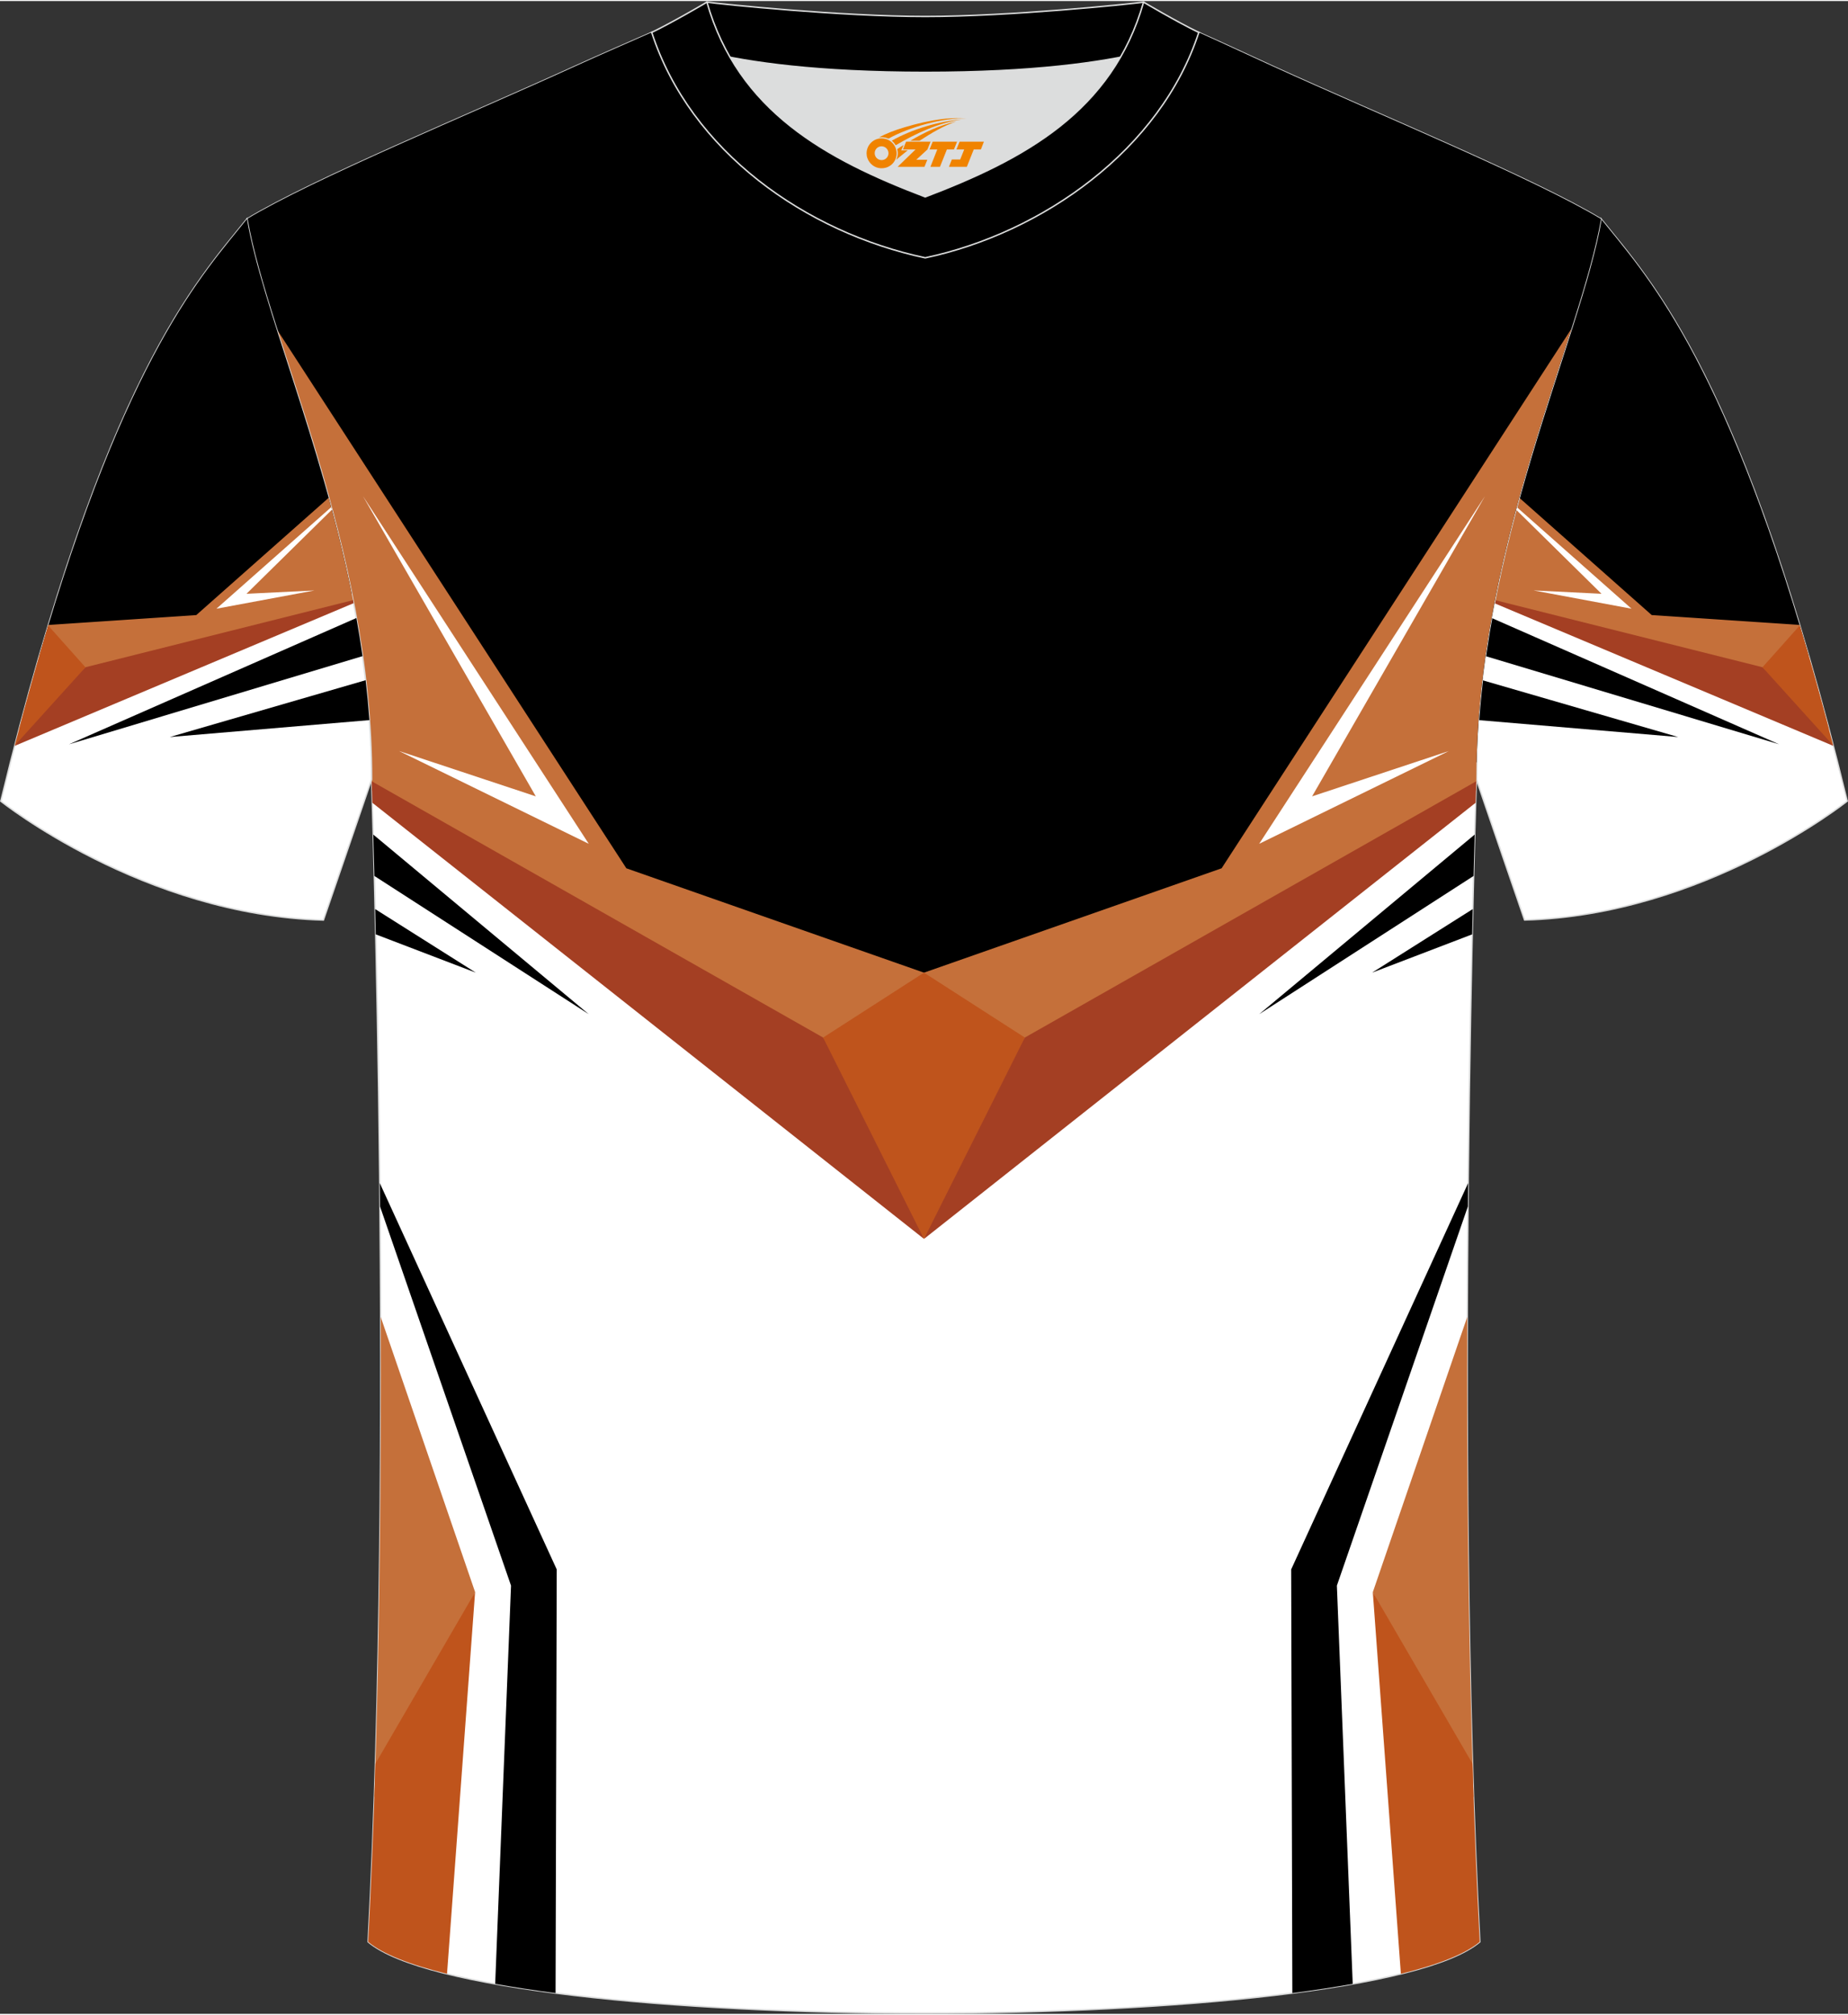 <?xml version="1.0" encoding="utf-8"?>
<!-- Generator: Adobe Illustrator 24.0.1, SVG Export Plug-In . SVG Version: 6.00 Build 0)  -->
<svg xmlns="http://www.w3.org/2000/svg" xmlns:xlink="http://www.w3.org/1999/xlink" version="1.1" id="图层_1" x="0px" y="0px" width="378px" height="412px" viewBox="0 0 378.01 411.59" enable-background="new 0 0 378.01 411.59" xml:space="preserve">
<rect x="0" y="0" width="378.01" height="411.59" fill="#333333" stroke="none"/>
<g>
	
		<path fill-rule="evenodd" clip-rule="evenodd" fill="#FFFFFF" stroke="#DCDDDD" stroke-width="0.3" stroke-miterlimit="22.926" d="   M327.5,44.57c10.2,12.76,29.25,32.31,50.34,119.03c0,0-29.08,23.29-65.98,24.31c0,0-7.14-20.75-9.86-28.74   C302,111.56,323.23,69.24,327.5,44.57z"/>
	<g>
		<path fill-rule="evenodd" clip-rule="evenodd" d="M363.91,151.98l-58.8-25.83c-0.46,2.57-0.88,5.18-1.25,7.8L363.91,151.98z"/>
		<path fill-rule="evenodd" clip-rule="evenodd" d="M343.28,150.5l-40.06-11.62c-0.31,2.69-0.57,5.41-0.77,8.16L343.28,150.5z"/>
		<path fill-rule="evenodd" clip-rule="evenodd" d="M306.05,121.2l63.97,12.85c-17.91-61.96-33.6-78.32-42.52-89.48    C324.41,62.43,312.43,89.54,306.05,121.2z"/>
		<path fill-rule="evenodd" clip-rule="evenodd" fill="#C5703A" d="M310.77,101.57l27.09,23.99l30.25,2.02    c1.98,6.56,3.99,13.68,6.02,21.39l-68.41-26.12C307.15,115.5,308.89,108.38,310.77,101.57z"/>
		<polygon fill-rule="evenodd" clip-rule="evenodd" fill="#FFFFFF" points="313.7,120.52 333.73,124.26 310.25,103.48 310.11,104     327.59,121.21   "/>
		<polygon fill-rule="evenodd" clip-rule="evenodd" fill="#A43F23" points="360.53,136.23 367.78,142.62 374.97,152.18     375.01,152.31 305.67,123.13 305.79,122.5   "/>
		<path fill-rule="evenodd" clip-rule="evenodd" fill="#BF541C" d="M368.14,127.69l-7.62,8.54l14.46,15.99    C372.67,143.28,370.39,135.13,368.14,127.69z"/>
	</g>
	
		<path fill-rule="evenodd" clip-rule="evenodd" fill="#FFFFFF" stroke="#DCDDDD" stroke-width="0.3" stroke-miterlimit="22.926" d="   M75.31,396.86c5.36-101,0.7-237.68,0.7-237.68c0-47.62-21.24-89.93-25.5-114.6c13.63-8.23,45.28-21.25,67.14-31.23   c5.55-2.52,11.68-5.18,15.66-6.93c17.52-0.32,25.34,1.25,55.54,1.25h0.31c30.2,0,38.53-1.57,56.04-1.25   c3.98,1.76,9.6,4.41,15.15,6.93c21.87,9.98,53.51,23,67.14,31.23c-4.27,24.67-25.5,66.98-25.5,114.6c0,0-4.66,136.67,0.7,237.68   C279.63,416.3,98.38,416.3,75.31,396.86z"/>
	<g>
		<g>
			<path fill-rule="evenodd" clip-rule="evenodd" d="M77.68,241.7l36.2,79.01l-0.24,86.63c-4.39-0.57-8.52-1.2-12.35-1.88     l3.24-81.44l-26.8-77.54C77.72,244.87,77.7,243.28,77.68,241.7z"/>
			<path fill-rule="evenodd" clip-rule="evenodd" fill="#C5703A" d="M77.87,269.07l19.32,56.29l-20.61,41.93     C77.68,334.71,77.97,300.31,77.87,269.07z"/>
			<path fill-rule="evenodd" clip-rule="evenodd" fill="#BF541C" d="M76.79,360.43l20.39-35.07l-5.74,78.04     c-7.55-1.86-13.16-4.04-16.13-6.54C75.93,385.11,76.42,372.87,76.79,360.43z"/>
		</g>
		<g>
			<path fill-rule="evenodd" clip-rule="evenodd" d="M302.03,155.65L189,212.9L75.97,155.65c-1-46.18-21.3-87.02-25.46-111.08     c13.63-8.23,45.28-21.25,67.14-31.23c5.55-2.52,11.68-5.18,15.66-6.93c17.52-0.32,25.34,1.25,55.54,1.25h0.31     c30.2,0,38.53-1.57,56.04-1.25c3.98,1.76,9.6,4.41,15.15,6.93c21.87,9.98,53.51,23,67.14,31.23     C323.32,68.64,303.03,109.48,302.03,155.65z"/>
			<path fill-rule="evenodd" clip-rule="evenodd" fill="#C5703A" d="M321.44,67.01l-71.56,110.33L189,198.68l-60.88-21.34L56.54,67     C64.31,91.45,76,123.85,76,159.18l0.07,2.2L189,245.73l112.92-84.35c0.05-1.43,0.07-2.2,0.07-2.2     C301.99,123.86,313.67,91.46,321.44,67.01z"/>
			<polygon fill-rule="evenodd" clip-rule="evenodd" fill="#FFFFFF" points="81.63,153.36 120.43,172.33 74.24,101.23 109.6,162.63         "/>
			<path fill-rule="evenodd" clip-rule="evenodd" d="M120.43,207.17l-44.08-36.73c0.07,2.46,0.15,5.3,0.23,8.47L120.43,207.17z"/>
			<path fill-rule="evenodd" clip-rule="evenodd" d="M97.33,198.68l-20.59-13c0.04,1.66,0.08,3.38,0.12,5.17L97.33,198.68z"/>
			<polygon fill-rule="evenodd" clip-rule="evenodd" fill="#FFFFFF" points="296.37,153.36 257.57,172.33 303.76,101.23      268.39,162.63    "/>
			<path fill-rule="evenodd" clip-rule="evenodd" d="M257.57,207.17l44.08-36.73c-0.07,2.46-0.15,5.3-0.23,8.47L257.57,207.17z"/>
			<path fill-rule="evenodd" clip-rule="evenodd" d="M280.66,198.68l20.59-13c-0.04,1.66-0.08,3.38-0.12,5.17L280.66,198.68z"/>
			<path fill-rule="evenodd" clip-rule="evenodd" fill="#A43F23" d="M209.63,211.95l-11.19,17.17L189,253.13l112.84-89.19     c0.07-2.27,0.12-3.76,0.14-4.4L209.63,211.95z"/>
			<path fill-rule="evenodd" clip-rule="evenodd" fill="#A43F23" d="M168.37,211.95l11.2,17.17l9.44,24.01L76.16,163.94     c-0.07-2.27-0.12-3.76-0.14-4.4L168.37,211.95z"/>
			<polygon fill-rule="evenodd" clip-rule="evenodd" fill="#BF541C" points="189,198.68 209.63,211.95 189,253.13 168.37,211.95         "/>
		</g>
		<g>
			<path fill-rule="evenodd" clip-rule="evenodd" d="M300.31,241.7l-36.2,79.01l0.24,86.63c4.39-0.57,8.52-1.2,12.35-1.88     l-3.24-81.44l26.8-77.54C300.28,244.87,300.3,243.28,300.31,241.7z"/>
			<path fill-rule="evenodd" clip-rule="evenodd" fill="#C5703A" d="M300.13,269.07l-19.32,56.29l20.61,41.93     C300.32,334.7,300.03,300.31,300.13,269.07z"/>
			<path fill-rule="evenodd" clip-rule="evenodd" fill="#BF541C" d="M301.2,360.43l-20.39-35.07l5.74,78.04     c7.55-1.86,13.16-4.04,16.13-6.54C302.06,385.11,301.58,372.87,301.2,360.43z"/>
		</g>
	</g>
	
		<path fill-rule="evenodd" clip-rule="evenodd" fill="#FFFFFF" stroke="#DCDDDD" stroke-width="0.3" stroke-miterlimit="22.926" d="   M50.51,44.58C40.31,57.34,21.26,76.89,0.17,163.61c0,0,29.08,23.29,65.98,24.31c0,0,7.14-20.75,9.86-28.74   C76.01,111.57,54.78,69.25,50.51,44.58z"/>
	<g>
		<path fill-rule="evenodd" clip-rule="evenodd" d="M14.1,151.99l58.8-25.83c0.46,2.57,0.88,5.18,1.25,7.8L14.1,151.99z"/>
		<path fill-rule="evenodd" clip-rule="evenodd" d="M34.73,150.5l40.06-11.62c0.31,2.69,0.57,5.41,0.77,8.16L34.73,150.5z"/>
		<path fill-rule="evenodd" clip-rule="evenodd" d="M71.95,121.21L7.99,134.06C25.9,72.1,41.59,55.74,50.51,44.58    C53.6,62.44,65.57,89.54,71.95,121.21z"/>
		<path fill-rule="evenodd" clip-rule="evenodd" fill="#C5703A" d="M67.24,101.57l-27.09,23.99L9.9,127.58    c-1.98,6.56-3.99,13.68-6.02,21.39l68.41-26.12C70.85,115.5,69.11,108.39,67.24,101.57z"/>
		<polygon fill-rule="evenodd" clip-rule="evenodd" fill="#FFFFFF" points="64.31,120.53 44.27,124.26 67.76,103.49 67.9,104     50.42,121.21   "/>
		<polygon fill-rule="evenodd" clip-rule="evenodd" fill="#A43F23" points="17.48,136.23 10.22,142.63 3.04,152.18 3,152.31     72.33,123.13 72.21,122.51   "/>
		<path fill-rule="evenodd" clip-rule="evenodd" fill="#BF541C" d="M9.86,127.7l7.62,8.54L3.02,152.22    C5.34,143.29,7.62,135.13,9.86,127.7z"/>
	</g>
	<path fill-rule="evenodd" clip-rule="evenodd" fill="#DCDDDD" d="M149.34,11.5c8.45,14.62,23.39,22.27,39.92,28.55   c16.55-6.29,31.48-13.92,39.92-28.56c-8.65,1.66-21.45,3.09-39.92,3.09C170.79,14.59,157.99,13.16,149.34,11.5z"/>
	<path fill-rule="evenodd" clip-rule="evenodd" stroke="#DCDDDD" stroke-width="0.3" stroke-miterlimit="22.926" d="M189.26,3.16   c-17.28,0-41.78-2.53-44.66-2.93c0,0-5.53,4.46-11.29,6.19c0,0,11.78,8.17,55.95,8.17s55.95-8.17,55.95-8.17   c-5.76-1.72-11.29-6.19-11.29-6.19C231.03,0.63,206.54,3.16,189.26,3.16z"/>
	<path fill-rule="evenodd" clip-rule="evenodd" stroke="#DCDDDD" stroke-width="0.3" stroke-miterlimit="22.926" d="M189.26,52.51   c23.96-5.08,48.15-22.11,55.95-46.09c-4.43-2.13-11.29-6.19-11.29-6.19c-6.4,22.33-24.3,32.08-44.66,39.82   c-20.33-7.73-38.27-17.52-44.66-39.82c0,0-6.86,4.05-11.29,6.19C141.22,30.77,164.91,47.35,189.26,52.51z"/>
	
</g>
<g id="图层_x0020_1">
	<path fill="#F08300" d="M177.44,32.16c0.416,1.136,1.472,1.984,2.752,2.032c0.144,0,0.304,0,0.448-0.016h0.016   c0.016,0,0.064,0,0.128-0.016c0.032,0,0.048-0.016,0.08-0.016c0.064-0.016,0.144-0.032,0.224-0.048c0.016,0,0.016,0,0.032,0   c0.192-0.048,0.4-0.112,0.576-0.208c0.192-0.096,0.4-0.224,0.608-0.384c0.672-0.56,1.104-1.408,1.104-2.352   c0-0.224-0.032-0.448-0.08-0.672l0,0C183.28,30.28,183.23,30.11,183.15,29.93C182.68,28.84,181.6,28.08,180.33,28.08C178.64,28.08,177.26,29.45,177.26,31.15C177.26,31.5,177.32,31.84,177.44,32.16L177.44,32.16L177.44,32.16z M181.74,31.18L181.74,31.18C181.71,31.96,181.05,32.56,180.27,32.52C179.48,32.49,178.89,31.84,178.92,31.05c0.032-0.784,0.688-1.376,1.472-1.344   C181.16,29.74,181.77,30.41,181.74,31.18L181.74,31.18z"/>
	<polygon fill="#F08300" points="195.77,28.76 ,195.13,30.35 ,193.69,30.35 ,192.27,33.9 ,190.32,33.9 ,191.72,30.35 ,190.14,30.35    ,190.78,28.76"/>
	<path fill="#F08300" d="M197.74,24.03c-1.008-0.096-3.024-0.144-5.056,0.112c-2.416,0.304-5.152,0.912-7.616,1.664   C183.02,26.41,181.15,27.13,179.8,27.9C180,27.87,180.19,27.85,180.38,27.85c0.48,0,0.944,0.112,1.36,0.288   C185.84,25.82,193.04,23.77,197.74,24.03L197.74,24.03L197.74,24.03z"/>
	<path fill="#F08300" d="M183.21,29.5c4-2.368,8.88-4.672,13.488-5.248c-4.608,0.288-10.224,2-14.288,4.304   C182.73,28.81,183,29.13,183.21,29.5C183.21,29.5,183.21,29.5,183.21,29.5z"/>
	<polygon fill="#F08300" points="201.26,28.76 ,200.64,30.35 ,199.18,30.35 ,197.77,33.9 ,197.31,33.9 ,195.8,33.9 ,194.11,33.9    ,194.7,32.4 ,196.41,32.4 ,197.23,30.35 ,195.64,30.35 ,196.28,28.76"/>
	<polygon fill="#F08300" points="190.35,28.76 ,189.71,30.35 ,187.42,32.46 ,189.68,32.46 ,189.1,33.9 ,183.61,33.9 ,187.28,30.35    ,184.7,30.35 ,185.34,28.76"/>
	<path fill="#F08300" d="M195.63,24.62c-3.376,0.752-6.464,2.192-9.424,3.952h1.888C190.52,27,192.86,25.57,195.63,24.62z    M184.83,29.44C184.2,29.82,184.14,29.87,183.53,30.28c0.064,0.256,0.112,0.544,0.112,0.816c0,0.496-0.112,0.976-0.32,1.392   c0.176-0.16,0.32-0.304,0.432-0.4c0.272-0.24,0.768-0.64,1.6-1.296l0.32-0.256H184.35l0,0L184.83,29.44L184.83,29.44L184.83,29.44z"/>
</g>
</svg>